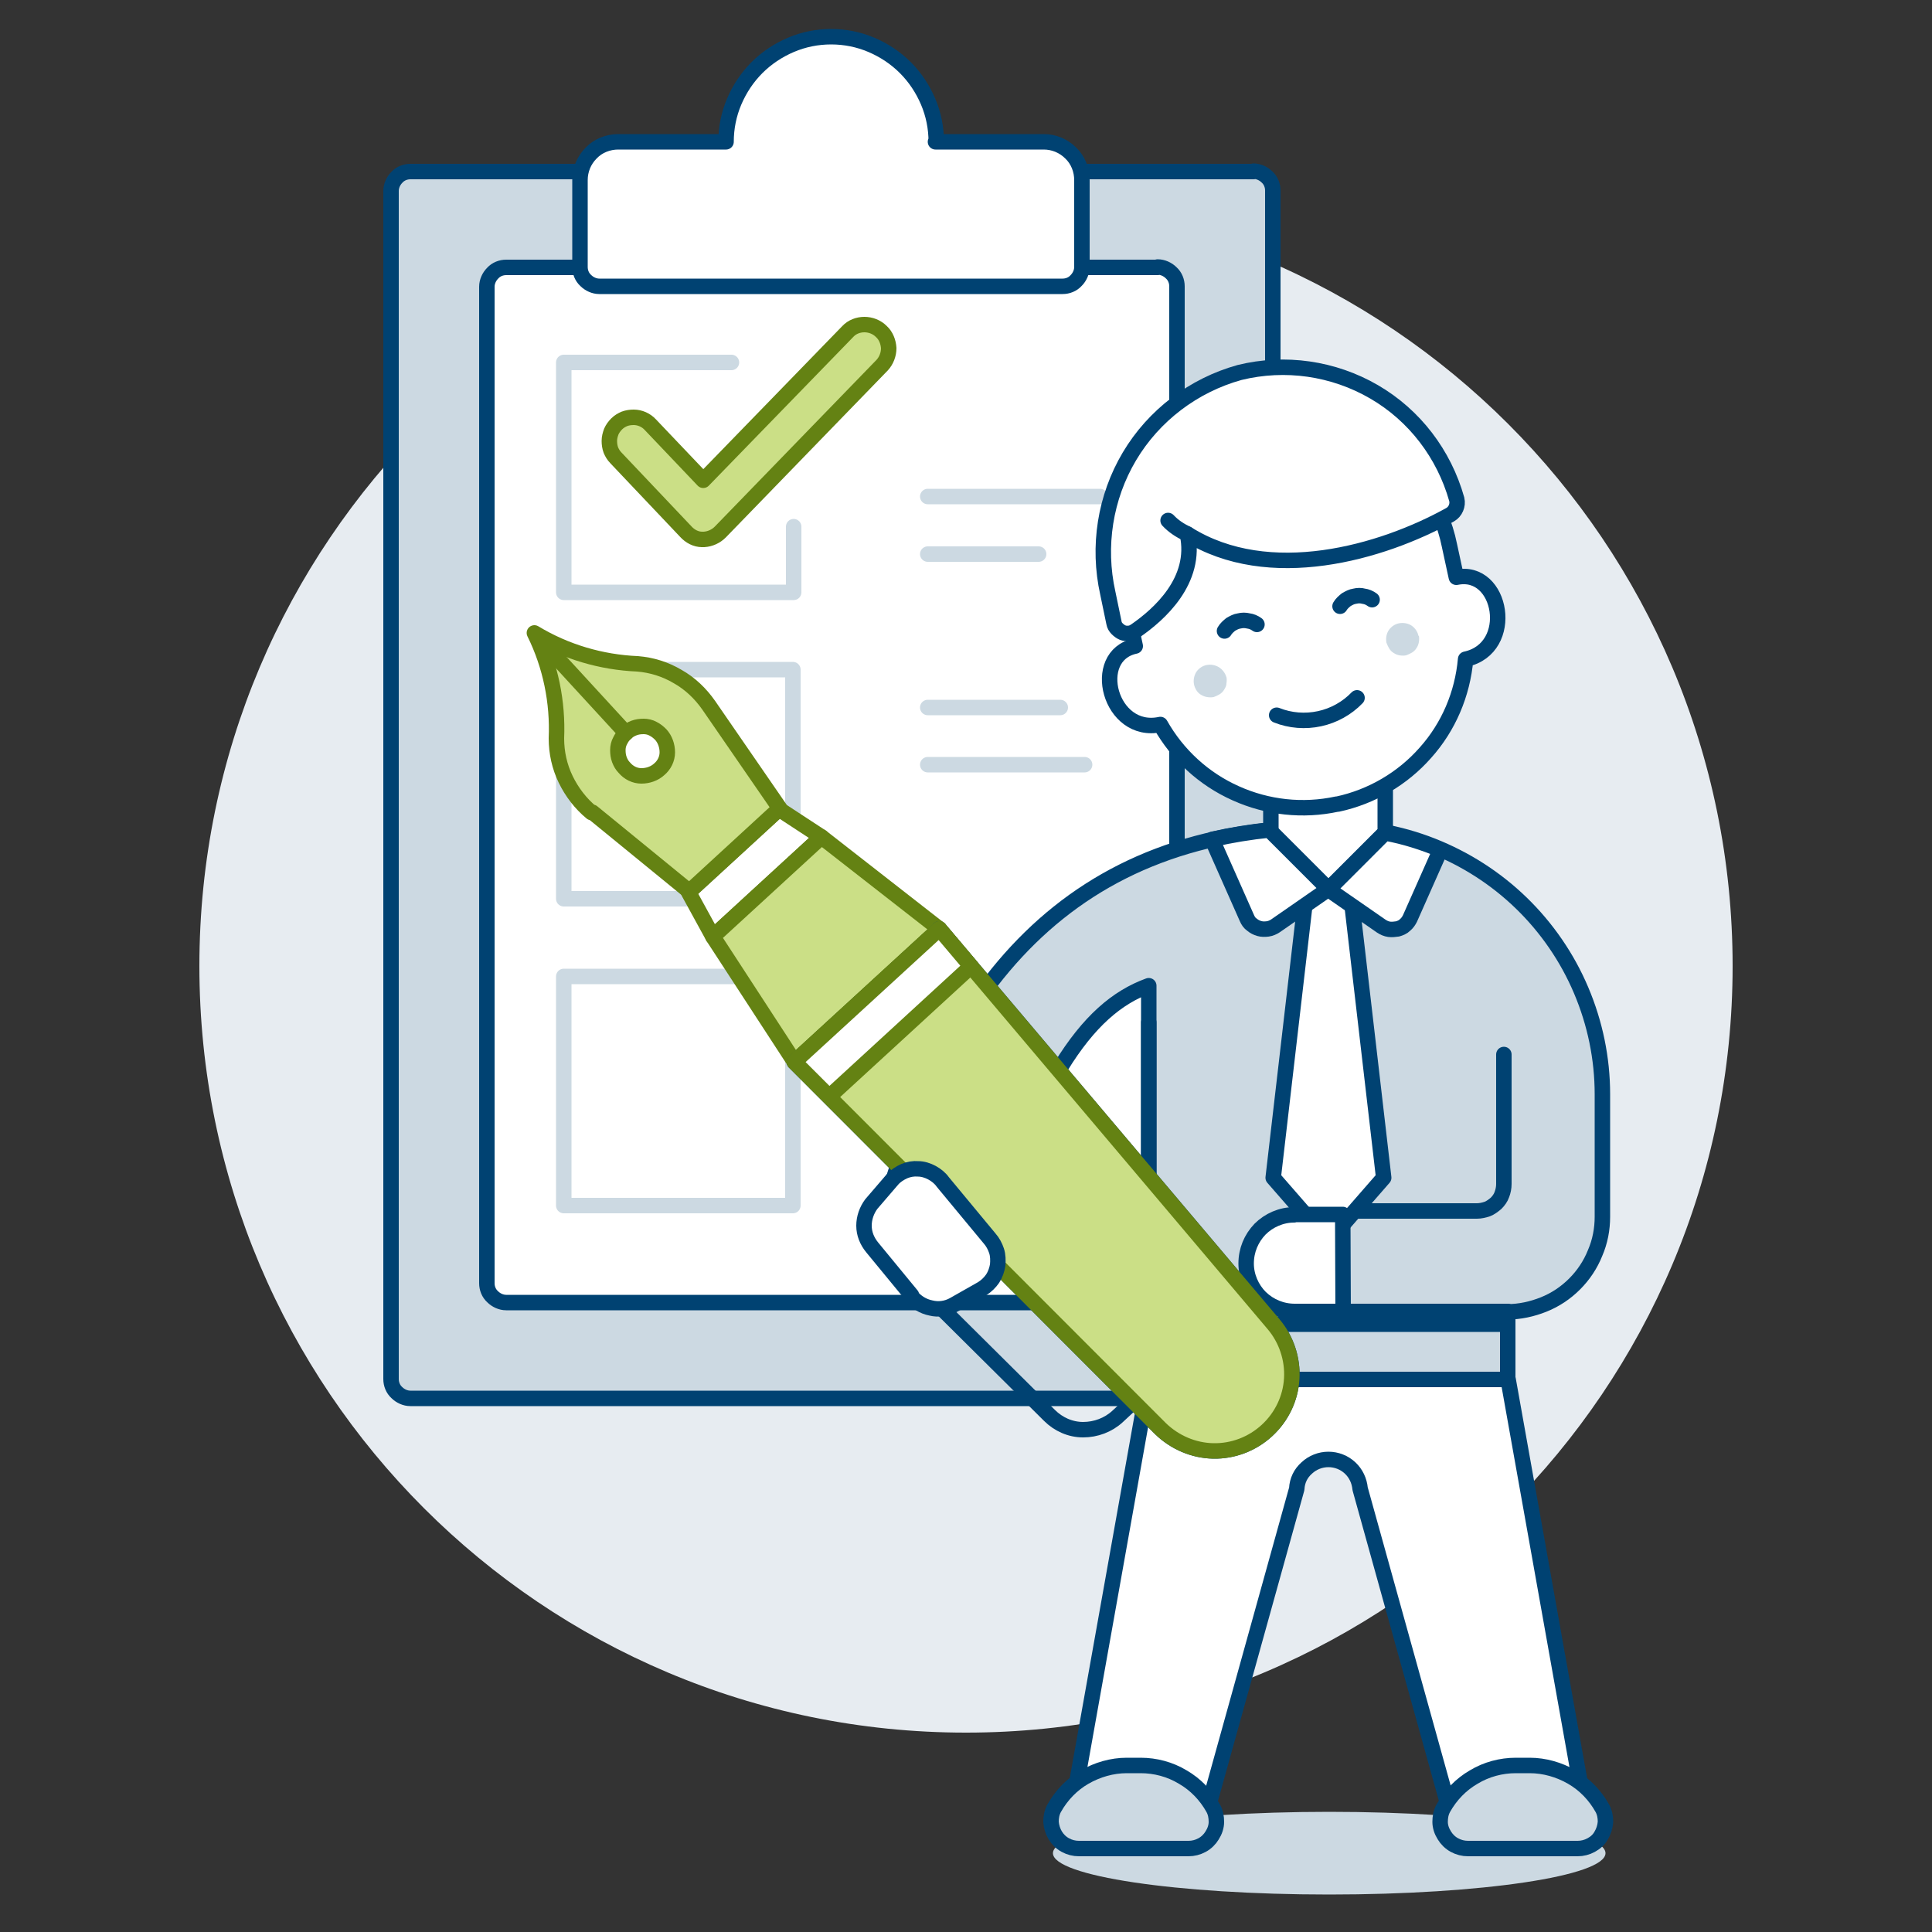 <?xml version="1.0" encoding="UTF-8"?>
<svg xmlns="http://www.w3.org/2000/svg" id="Ebene_1" data-name="Ebene 1" version="1.1" viewBox="0 0 500 500">
  <rect x="0" y="0" width="500" height="500" fill="#333333" stroke="none"/>
  <defs>
    <style>
      .cls-1 {
        fill: #cbdf86;
      }

      .cls-1, .cls-2, .cls-3, .cls-4, .cls-5, .cls-6, .cls-7 {
        stroke-linecap: round;
        stroke-linejoin: round;
        stroke-width: 4px;
      }

      .cls-1, .cls-5, .cls-6 {
        stroke: #648213;
      }

      .cls-2, .cls-3, .cls-4 {
        stroke: #004272;
      }

      .cls-2, .cls-6, .cls-7 {
        fill: none;
      }

      .cls-8, .cls-9, .cls-10 {
        stroke-width: 0px;
      }

      .cls-8, .cls-3 {
        fill: #ccd9e2;
      }

      .cls-9 {
        fill: #e7ecf1;
      }

      .cls-4, .cls-5, .cls-10 {
        fill: #fff;
      }

      .cls-7 {
        stroke: #ccd9e2;
      }
    </style>
  </defs>
  <g id="icon_employee-checklist-1" data-name="icon=employee-checklist-1">
    <path id="Vector" class="cls-9" d="M250,448.4c109.6,0,198.4-88.8,198.4-198.4S359.6,51.6,250,51.6,51.6,140.4,51.6,250s88.8,198.4,198.4,198.4Z"></path>
    <path id="Vector_2" data-name="Vector 2" class="cls-3" d="M324.4,44.4H106.2c-1.3,0-2.6.5-3.5,1.5-.9.9-1.5,2.2-1.5,3.5v307.5c0,1.3.5,2.6,1.5,3.5.9.9,2.2,1.5,3.5,1.5h218.2c1.3,0,2.6-.5,3.5-1.5.9-.9,1.5-2.2,1.5-3.5V49.3c0-1.3-.5-2.6-1.5-3.5-.9-.9-2.2-1.5-3.5-1.5Z"></path>
    <path id="Vector_3" data-name="Vector 3" class="cls-4" d="M299.6,69.2h-168.6c-1.3,0-2.6.5-3.5,1.5-.9.9-1.5,2.2-1.5,3.5v257.9c0,1.3.5,2.6,1.5,3.5.9.9,2.2,1.5,3.5,1.5h168.6c1.3,0,2.6-.5,3.5-1.5.9-.9,1.5-2.2,1.5-3.5V74.1c0-1.3-.5-2.6-1.5-3.5-.9-.9-2.2-1.5-3.5-1.5Z"></path>
    <path id="Vector_4" data-name="Vector 4" class="cls-4" d="M242.3,36.7c0-3.6-.7-7.1-2.1-10.4-1.4-3.3-3.4-6.3-5.9-8.8-2.5-2.5-5.5-4.5-8.8-5.9-3.3-1.4-6.8-2.1-10.4-2.1s-7.1.7-10.4,2.1c-3.3,1.4-6.3,3.4-8.8,5.9-2.5,2.5-4.5,5.5-5.9,8.8-1.4,3.3-2.1,6.8-2.1,10.4h-27.9c-2.6,0-5.2,1-7,2.9-1.9,1.9-2.9,4.4-2.9,7v22.5c0,1.3.5,2.6,1.5,3.5.9.9,2.2,1.5,3.5,1.5h119.9c1.3,0,2.6-.5,3.5-1.5.9-.9,1.5-2.2,1.5-3.5v-22.5c0-2.6-1-5.2-2.9-7-1.9-1.9-4.4-2.9-7-2.9h-28Z"></path>
    <path id="Vector_5" data-name="Vector 5" class="cls-7" d="M205.4,136.3v17h-59.5v-59.5h43.4"></path>
    <path id="Vector_6" data-name="Vector 6" class="cls-7" d="M205.2,173.3h-59.3v59.3h59.3v-59.3Z"></path>
    <path id="Vector_7" data-name="Vector 7" class="cls-7" d="M205.2,252.7h-59.3v59.3h59.3v-59.3Z"></path>
    <path id="Vector_8" data-name="Vector 8" class="cls-1" d="M181.7,139.6c-1.6,0-3.1-.8-4.2-2l-18.1-19.1c-.6-.6-1-1.3-1.3-2-.3-.8-.4-1.6-.4-2.4,0-.8.2-1.6.5-2.4.3-.7.8-1.4,1.4-2,.6-.6,1.3-1,2-1.3.8-.3,1.6-.4,2.4-.4,1.6,0,3.2.7,4.3,1.9l13.7,14.4,37.4-38.5c1.1-1.2,2.7-1.8,4.3-1.8,1.6,0,3.2.6,4.4,1.8,1.2,1.1,1.8,2.7,1.9,4.3,0,1.6-.6,3.2-1.7,4.4l-41.9,43.2c-1.1,1.1-2.6,1.8-4.2,1.9h-.6Z"></path>
    <path id="Vector_9" data-name="Vector 9" class="cls-7" d="M240.1,128.5h44.6"></path>
    <path id="Vector_10" data-name="Vector 10" class="cls-7" d="M240.1,143.4h28.7"></path>
    <path id="Vector_11" data-name="Vector 11" class="cls-7" d="M240.1,183.1h34.3"></path>
    <path id="Vector_12" data-name="Vector 12" class="cls-7" d="M240.1,197.9h40.6"></path>
    <path id="Vector_13" data-name="Vector 13" class="cls-4" d="M297.3,357l-21.1,118.2h34.4l25-89.9c.1-2.1,1-4,2.6-5.4,1.5-1.4,3.5-2.2,5.6-2.2s4.1.8,5.6,2.2c1.5,1.4,2.4,3.3,2.6,5.4l25,89.9h34.4l-21.1-118.2h-92.9Z"></path>
    <path id="Vector_14" data-name="Vector 14" class="cls-8" d="M344,490.3c39.5,0,71.5-4.8,71.5-10.7s-32-10.7-71.5-10.7-71.5,4.8-71.5,10.7,32,10.7,71.5,10.7Z"></path>
    <path id="Vector_15" data-name="Vector 15" class="cls-3" d="M279.2,478.4c-1.2,0-2.4-.3-3.5-.9-1.1-.6-2-1.5-2.6-2.5-.6-1-1-2.2-1.1-3.5,0-1.2.2-2.4.8-3.5,1.9-3.4,4.6-6.2,7.9-8.1,3.3-1.9,7.1-3,10.9-3h3.6c3.8,0,7.6,1,10.9,3,3.3,1.9,6,4.7,7.9,8.1.6,1.1.8,2.3.8,3.5,0,1.2-.4,2.4-1.1,3.5-.6,1-1.5,1.9-2.6,2.5-1.1.6-2.3.9-3.5.9h-28.3Z"></path>
    <path id="Vector_16" data-name="Vector 16" class="cls-3" d="M408.3,478.4c1.2,0,2.4-.3,3.5-.9,1.1-.6,2-1.4,2.6-2.5.6-1,1-2.2,1.1-3.5,0-1.2-.2-2.4-.8-3.5-1.9-3.4-4.6-6.2-7.9-8.1-3.3-1.9-7.1-3-10.9-3h-3.6c-3.8,0-7.6,1-10.9,3-3.3,1.9-6,4.7-7.9,8.1-.6,1.1-.8,2.3-.8,3.5,0,1.2.4,2.4,1.1,3.5.6,1,1.5,1.9,2.6,2.5,1.1.6,2.3.9,3.5.9h28.3Z"></path>
    <path id="Vector_17" data-name="Vector 17" class="cls-3" d="M390.2,339.4v17.6h-92.9v-101.9c-16.5,6-29.1,24.8-45.7,76.1l-24.9-10c16.6-66.5,50.7-107.1,117-107.1,9.2-.2,18.4,1.4,27,4.8,8.6,3.4,16.4,8.4,23,14.8,6.6,6.4,11.9,14.1,15.5,22.6,3.6,8.5,5.5,17.6,5.5,26.9v31.7c0,3.2-.6,6.4-1.9,9.4-1.2,3-3,5.7-5.3,8s-5,4.1-8,5.3c-3,1.2-6.2,1.9-9.4,1.9Z"></path>
    <path id="Vector_18" data-name="Vector 18" class="cls-2" d="M390.2,339.4h-42.9v-26h34.9c.9,0,1.8-.2,2.7-.5.8-.3,1.6-.9,2.3-1.5.6-.6,1.2-1.4,1.5-2.3.3-.8.5-1.7.5-2.7v-33.5"></path>
    <path id="Vector_19" data-name="Vector 19" class="cls-2" d="M297.3,342.7c0-12.4,0-40.2,0-78.1"></path>
    <path id="Vector_20" data-name="Vector 20" class="cls-4" d="M348,217.8l10.1,87-14.3,16.4-14.3-16.4,10.1-87h8.4Z"></path>
    <path id="Vector_21" data-name="Vector 21" class="cls-4" d="M334.9,314.4c-3.3,0-6.5,1.4-8.8,3.7-2.3,2.4-3.6,5.5-3.6,8.9,0,3.3,1.4,6.5,3.7,8.8,2.4,2.3,5.5,3.6,8.9,3.6h12.5c0,0-.1-25.1-.1-25.1h-12.5Z"></path>
    <path id="Vector_22" data-name="Vector 22" class="cls-3" d="M390.2,342.7h-92.9v14.3h92.9v-14.3h0Z"></path>
    <path id="Vector_23" data-name="Vector 23" class="cls-4" d="M328.9,215.4l14.8,14.8,14.8-14.8v-18.6h-29.6v18.6Z"></path>
    <path id="Vector_24" data-name="Vector 24" class="cls-4" d="M313.7,217.3l9,20.3c.3.7.7,1.3,1.3,1.7.6.5,1.2.8,1.9,1,.7.2,1.4.2,2.2.1.7-.1,1.4-.4,2-.8l13.7-9.5-15.3-15.3c-4.9.5-9.8,1.3-14.7,2.4Z"></path>
    <path id="Vector_25" data-name="Vector 25" class="cls-4" d="M358.5,215.5l-14.7,14.7,13.7,9.5c.6.4,1.3.7,2,.8.7.1,1.5,0,2.2-.1.7-.2,1.4-.5,1.9-1,.6-.5,1-1.1,1.3-1.7l7.9-17.8c-4.6-1.9-9.3-3.4-14.2-4.3Z"></path>
    <path id="Vector_26" data-name="Vector 26" class="cls-5" d="M178.2,230.9l23.4-21.5,11,7.2-28.1,25.8-6.3-11.5Z"></path>
    <path id="Vector_27" data-name="Vector 27" class="cls-1" d="M153.1,210.3c-2.8-2.3-5.1-5.3-6.7-8.6-1.6-3.3-2.4-6.9-2.4-10.6.4-9.4-1.5-18.8-5.7-27.3,8.1,4.9,17.3,7.6,26.7,8,3.7.3,7.2,1.4,10.4,3.3,3.2,1.8,5.9,4.4,8,7.4l18.4,26.7-23.4,21.5-25.1-20.5Z"></path>
    <path id="Vector_28" data-name="Vector 28" class="cls-1" d="M184.5,242.4l28.1-25.8,30.5,23.8-37.5,34.4-21.1-32.4Z"></path>
    <path id="Vector_29" data-name="Vector 29" class="cls-5" d="M161.6,198.7c-.6-.6-1-1.3-1.3-2.1-.3-.8-.4-1.6-.4-2.5,0-.8.2-1.7.6-2.4.4-.8.8-1.4,1.5-2,.6-.6,1.3-1,2.1-1.3.8-.3,1.6-.4,2.5-.4.8,0,1.7.2,2.4.6.8.4,1.4.9,2,1.5,1.1,1.2,1.7,2.9,1.7,4.6,0,1.7-.8,3.3-2.1,4.4-1.2,1.1-2.9,1.7-4.6,1.7-1.7,0-3.3-.8-4.4-2.1Z"></path>
    <path id="Vector_30" data-name="Vector 30" class="cls-6" d="M162,189.7l-21.5-23.4"></path>
    <path id="Vector_31" data-name="Vector 31" class="cls-2" d="M293.4,362.7l-4.2,3.9c-2.4,2.2-5.6,3.4-8.9,3.4-3.3,0-6.4-1.4-8.7-3.7l-41.1-40.8"></path>
    <path id="Vector_32" data-name="Vector 32" class="cls-3" d="M243.1,240.4l86.5,102.3c3.3,3.9,5,9,4.7,14.1-.3,5.1-2.6,9.9-6.4,13.4-3.8,3.5-8.8,5.4-13.9,5.3-5.1-.1-10-2.2-13.7-5.8l-94.7-94.8,37.5-34.4Z"></path>
    <path id="Vector_33" data-name="Vector 33" class="cls-1" d="M243.1,240.4l86.5,102.3c3.3,3.9,5,9,4.7,14.1-.3,5.1-2.6,9.9-6.4,13.4-3.8,3.5-8.8,5.4-13.9,5.3-5.1-.1-10-2.2-13.7-5.8l-94.7-94.8,37.5-34.4Z"></path>
    <path id="Vector_34" data-name="Vector 34" class="cls-5" d="M214.6,283.8l36.7-33.7-8.2-9.7-37.5,34.4,9,9Z"></path>
    <path id="Vector_35" data-name="Vector 35" class="cls-4" d="M235.9,335.2l-10.2-12.4c-1.3-1.6-2.1-3.5-2.1-5.6,0-2,.7-4,1.9-5.6l5.5-6.4c.8-.9,1.9-1.6,3-2.1,1.2-.5,2.4-.7,3.6-.6,1.2,0,2.5.4,3.6,1,1.1.6,2.1,1.4,2.8,2.4l12.1,14.6c.8.9,1.4,2,1.8,3.2.4,1.2.4,2.5.3,3.7-.2,1.2-.6,2.4-1.3,3.5-.7,1-1.6,1.9-2.7,2.6l-7.4,4.2c-1.8,1-3.9,1.3-5.9.8-2-.4-3.8-1.5-5.1-3.1Z"></path>
    <path id="Vector_36" data-name="Vector 36" class="cls-4" d="M346.2,208.1c8.8-1.9,16.8-6.6,22.7-13.3,6-6.7,9.6-15.2,10.4-24.2h0c13.1-2.8,9.5-23.7-2.4-21.2l-1.8-8.3c-1.1-5.5-3.4-10.7-6.5-15.3-3.2-4.6-7.2-8.6-11.9-11.6-4.7-3.1-9.9-5.2-15.4-6.2-5.5-1-11.2-.9-16.6.2-5.5,1.2-10.7,3.4-15.3,6.6-4.6,3.2-8.5,7.2-11.6,12-3,4.7-5.1,10-6.1,15.5-1,5.5-.9,11.2.3,16.6l1.8,8.3c-11.9,2.5-6.6,23.1,6.5,20.3h0c4.4,7.8,11.2,14.1,19.5,17.8,8.2,3.7,17.4,4.7,26.2,2.8Z"></path>
    <path id="Vector_37" data-name="Vector 37" class="cls-8" d="M317.4,175.2c.1.5.1,1.1,0,1.7,0,.6-.3,1.1-.6,1.6-.3.5-.7.9-1.2,1.2-.5.3-1,.5-1.5.7-.6.1-1.1.1-1.7,0-.6-.1-1.1-.3-1.6-.6-.5-.3-.9-.7-1.2-1.2-.3-.5-.5-1-.6-1.5-.2-1.1,0-2.2.6-3.2.6-.9,1.6-1.6,2.7-1.8,1.1-.2,2.2,0,3.2.6.9.6,1.6,1.5,1.9,2.6Z"></path>
    <path id="Vector_38" data-name="Vector 38" class="cls-8" d="M367.2,164.5c.1.5.1,1.1,0,1.7-.1.5-.3,1.1-.6,1.5-.3.5-.7.9-1.2,1.2-.5.3-1,.5-1.5.7-.5.1-1.1.1-1.7,0-.5-.1-1.1-.3-1.5-.6-.5-.3-.9-.7-1.2-1.2-.3-.5-.5-1-.7-1.5-.2-1.1,0-2.3.6-3.2.6-.9,1.6-1.6,2.7-1.8,1.1-.2,2.3,0,3.2.6.9.6,1.6,1.6,1.8,2.7Z"></path>
    <path id="Vector_39" data-name="Vector 39" class="cls-10" d="M307.3,138.2c21.1,13.2,50.2,4.9,68-5,.7-.4,1.2-1,1.5-1.7.3-.7.4-1.5.2-2.3-3.3-11.7-10.9-21.7-21.4-27.8-10.5-6.1-23-7.9-34.8-5-11.9,3.3-22.2,11.1-28.5,21.7-6.3,10.6-8.3,23.3-5.6,35.4l1.6,7.7c.1.6.4,1.1.8,1.5.4.4.9.8,1.4,1,.5.2,1.1.3,1.7.2.6,0,1.1-.3,1.6-.6,6.1-4.2,16.1-13,13.5-25.1"></path>
    <path id="Vector_40" data-name="Vector 40" class="cls-2" d="M307.3,138.2c21.1,13.2,50.2,4.9,68-5,.7-.4,1.2-1,1.5-1.7.3-.7.4-1.5.2-2.3-3.3-11.7-10.9-21.7-21.4-27.8-10.5-6.1-23-7.9-34.8-5-11.9,3.3-22.2,11.1-28.5,21.7-6.3,10.6-8.3,23.3-5.6,35.4l1.6,7.7c.1.6.4,1.1.8,1.5.4.4.9.8,1.4,1,.5.2,1.1.3,1.7.2.6,0,1.1-.3,1.6-.6,6.1-4.2,16.1-13,13.5-25.1"></path>
    <path id="Vector_41" data-name="Vector 41" class="cls-2" d="M307.3,138.2c-1.9-.9-3.6-2-5-3.5"></path>
    <path id="Vector_42" data-name="Vector 42" class="cls-2" d="M330.4,185.1c3.5,1.4,7.4,1.7,11.1.9,3.7-.8,7.1-2.7,9.7-5.4"></path>
    <path id="Vector_43" data-name="Vector 43" class="cls-2" d="M316.9,163.3c.4-.7,1-1.2,1.6-1.7.7-.4,1.4-.8,2.2-.9.8-.2,1.6-.2,2.4,0,.8.1,1.5.4,2.2.9"></path>
    <path id="Vector_44" data-name="Vector 44" class="cls-2" d="M346.8,156.9c.4-.7,1-1.2,1.6-1.7.7-.4,1.4-.8,2.2-.9.8-.2,1.6-.2,2.3,0,.8.1,1.5.4,2.2.9"></path>
  </g>
</svg>
